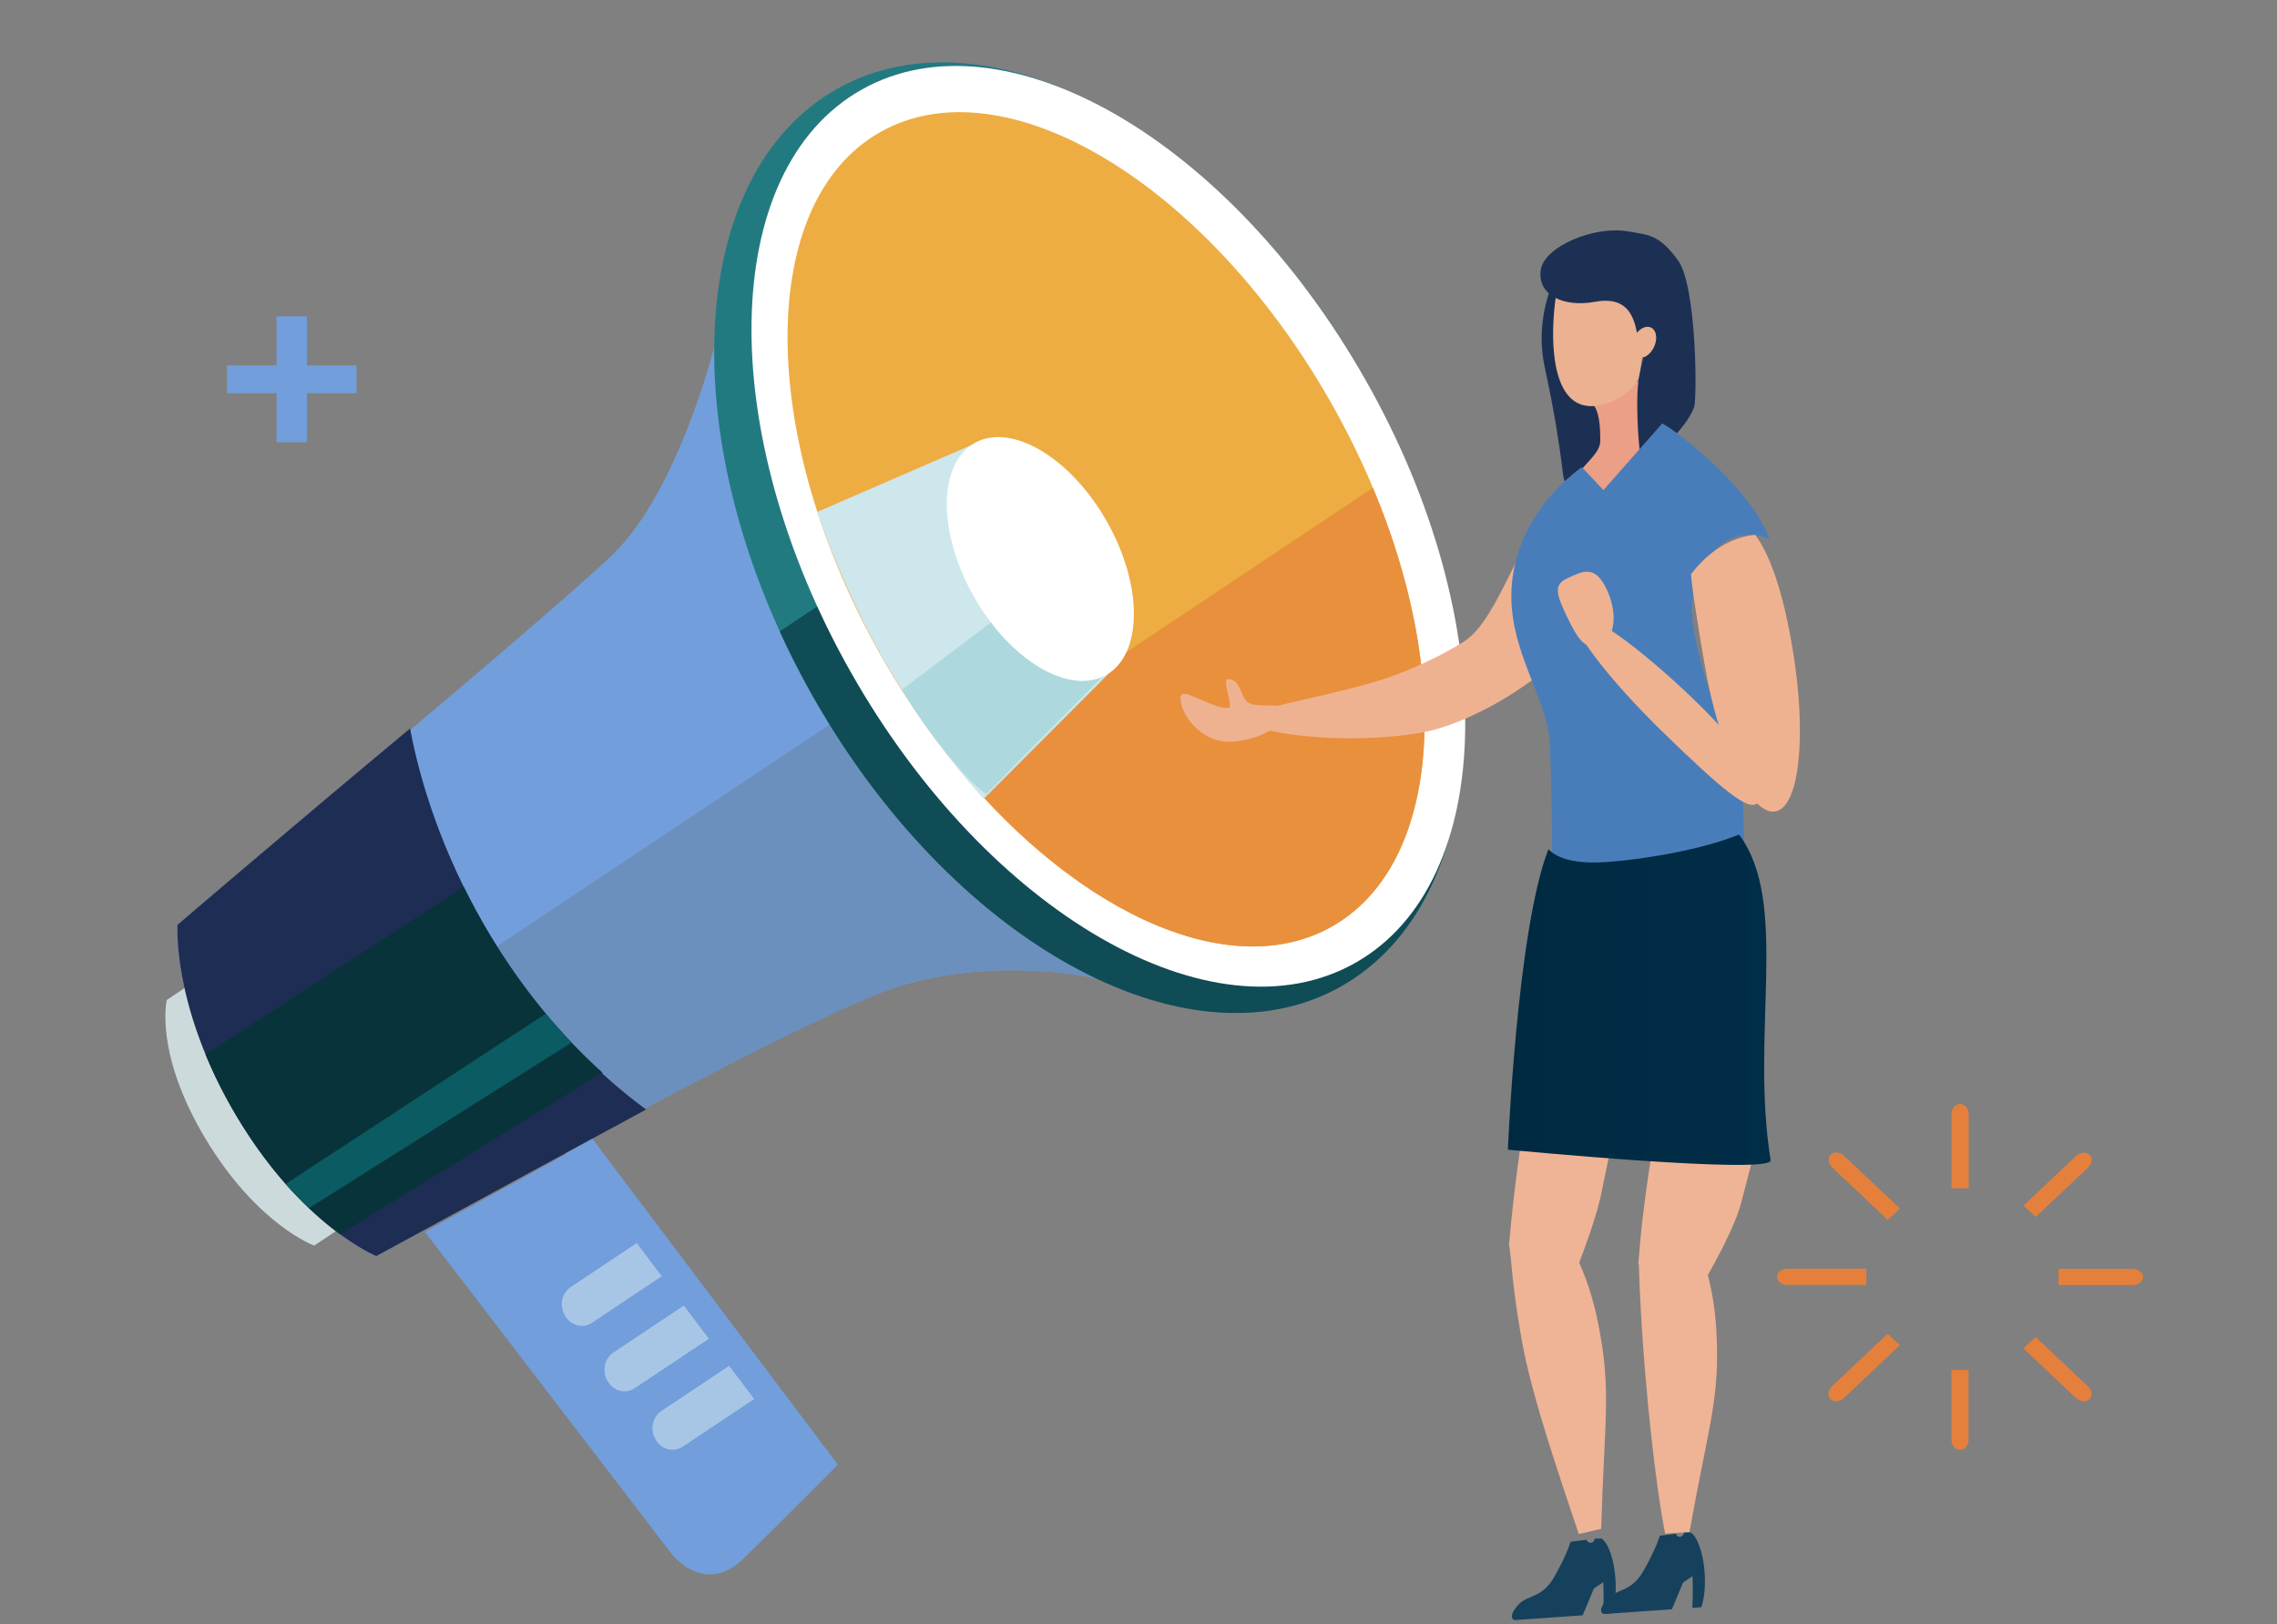 <svg width="136" height="97" viewBox="0 0 136 97" fill="none" xmlns="http://www.w3.org/2000/svg">
<rect x="0" y="0" width="136" height="97" fill="#808080" stroke="none"/>
<g clip-path="url(#clip0_1892_270)">
<path d="M65.468 58.437C65.468 58.437 60.066 57.128 54.091 58.784C48.116 60.441 22.475 75.025 22.475 75.025C22.475 75.025 18.083 73.247 14.177 66.739C10.27 60.235 10.601 55.237 10.601 55.237C10.601 55.237 32.684 36.904 36.598 33.118C40.513 29.333 42.662 20.716 42.662 20.716L65.468 58.437Z" fill="#729EDB"/>
<path d="M54.362 40.068L65.468 58.437C65.468 58.437 60.066 57.128 54.091 58.785C48.116 60.441 22.475 75.025 22.475 75.025C22.475 75.025 18.119 73.264 14.229 66.82L54.366 40.068H54.362Z" fill="#6B90BD"/>
<path d="M23.836 71.013L18.766 74.395C18.766 74.395 15.36 73.154 12.274 68.012C9.191 62.865 9.963 59.722 9.963 59.722L15.033 56.34L23.836 71.009V71.013Z" fill="#CDDADC"/>
<path d="M80.07 58.923C89.234 53.787 89.934 37.62 81.635 22.812C73.335 8.004 59.178 0.164 50.015 5.299C40.852 10.435 40.151 26.603 48.451 41.411C56.751 56.218 70.907 64.059 80.07 58.923Z" fill="#227A81"/>
<path d="M80.896 21.548C89.623 36.092 89.599 52.615 80.844 58.453C72.089 64.291 57.917 57.229 49.191 42.685C48.205 41.045 47.337 39.381 46.573 37.708L77.753 16.922C78.86 18.365 79.915 19.908 80.896 21.548Z" fill="#104C56"/>
<path d="M80.951 57.507C89.449 52.699 89.734 37.129 81.587 22.729C73.44 8.33 59.947 0.554 51.449 5.362C42.951 10.17 42.666 25.741 50.813 40.14C58.96 54.54 72.453 62.315 80.951 57.507Z" fill="white"/>
<path d="M79.577 55.323C86.974 51.108 86.921 37.075 79.458 23.98C71.995 10.886 59.948 3.688 52.551 7.904C45.154 12.12 45.207 26.153 52.67 39.247C60.133 52.342 72.179 59.539 79.577 55.323Z" fill="#EDAD43"/>
<path d="M10.601 55.237C10.601 55.237 17.485 49.343 24.491 43.51C25.258 47.586 26.902 51.913 29.258 55.831C31.811 60.086 35.108 63.721 38.59 66.267C30.405 70.694 22.475 75.021 22.475 75.021C22.475 75.021 18.083 73.244 14.177 66.735C10.27 60.235 10.601 55.237 10.601 55.237Z" fill="#1E2D54"/>
<path d="M82.003 29.135C86.641 40.184 86.088 51.008 80.097 55.003C74.105 58.998 64.591 54.886 57.109 45.731L82.003 29.135Z" fill="#E9903D"/>
<path d="M48.807 30.578L58.046 26.57L66.235 40.217L58.753 47.711C58.753 47.711 56.071 44.871 53.243 40.188C50.415 35.506 48.807 30.578 48.807 30.578Z" fill="#CDE7EC"/>
<path d="M62.781 34.456L66.159 40.084L58.915 47.42C58.915 47.42 58.24 47.101 56.576 45.053C54.911 43 53.869 41.194 53.869 41.194L62.781 34.456Z" fill="#ADD9DE"/>
<path d="M66.075 40.309C68.264 39.064 68.277 34.955 66.103 31.133C63.929 27.31 60.391 25.221 58.201 26.466C56.012 27.712 55.999 31.82 58.173 35.643C60.348 39.465 63.885 41.554 66.075 40.309Z" fill="white"/>
<path d="M29.258 55.835C31.185 59.047 33.479 61.81 35.984 64.065L20.309 73.72C18.673 72.52 16.35 70.363 14.172 66.739C13.377 65.41 12.758 64.145 12.274 62.974L27.694 52.959C28.167 53.928 28.688 54.886 29.254 55.831L29.258 55.835Z" fill="#09333A"/>
<path d="M50.039 87.488C50.039 87.488 46.916 90.644 44.428 93.068C41.935 95.492 39.956 92.603 39.956 92.603L25.371 73.567L35.402 68.056L50.039 87.488Z" fill="#729EDB"/>
<path d="M33.762 68.904L35.378 68.016L50.015 87.448L48.852 88.603L33.762 68.904Z" fill="#729EDB"/>
<path d="M18.455 72.161C18.006 71.737 17.542 71.256 17.061 70.715L32.603 60.542C33.104 61.14 33.617 61.718 34.142 62.267L18.455 72.157V72.161Z" fill="#0B5B63"/>
<g opacity="0.5">
<path d="M45.046 83.558L43.551 81.574L39.495 84.277C38.962 84.632 38.808 85.392 39.151 85.965L39.176 86.01C39.519 86.584 40.238 86.761 40.772 86.406L45.046 83.558Z" fill="#DCEEF1"/>
<path d="M33.762 78.609C34.106 79.182 34.825 79.36 35.358 79.005L39.527 76.225L38.032 74.242L34.081 76.876C33.548 77.231 33.395 77.99 33.738 78.564L33.762 78.609Z" fill="#DCEEF1"/>
<path d="M42.339 79.962L40.844 77.978L36.631 80.786C36.097 81.142 35.944 81.901 36.287 82.475L36.311 82.519C36.655 83.093 37.374 83.271 37.907 82.915L42.335 79.962H42.339Z" fill="#DCEEF1"/>
</g>
<path d="M101.698 75.15C102.123 76.359 102.417 77.823 102.511 79.413C102.748 83.492 102.082 84.959 100.909 91.497L99.454 91.599C98.841 88.468 98.269 82.905 98.016 78.515C97.954 77.458 97.909 76.425 97.881 75.416L101.702 75.15H101.698Z" fill="#EFB495"/>
<path d="M94.142 75.035C94.701 76.171 95.171 77.577 95.474 79.134C96.25 83.131 95.833 84.676 95.633 91.312L94.297 91.62C93.304 88.615 91.494 83.516 90.868 79.921C90.243 76.326 90.337 75.54 90.116 74.216L94.142 75.035Z" fill="#EFB495"/>
<path d="M95.923 95.579C96.524 94.833 97.386 95.182 98.167 93.813C98.943 92.444 99.135 91.722 99.135 91.722L100.083 91.603C100.136 91.718 100.235 91.796 100.345 91.788C100.463 91.779 100.557 91.677 100.59 91.538L100.982 91.529C101.395 91.796 101.747 92.792 101.82 94.009C101.865 94.792 101.783 95.501 101.62 95.993L101.076 96.03C101.113 95.465 101.117 94.825 101.089 94.141L100.529 94.513L99.859 96.116L95.801 96.399C95.801 96.399 95.331 96.321 95.931 95.579H95.923Z" fill="#16415D"/>
<path d="M90.595 95.94C91.195 95.194 92.058 95.542 92.838 94.173C93.615 92.804 93.806 92.083 93.806 92.083L94.755 91.964C94.808 92.079 94.906 92.157 95.016 92.148C95.135 92.14 95.229 92.038 95.261 91.898L95.654 91.89C96.066 92.157 96.418 93.153 96.491 94.37C96.536 95.153 96.455 95.862 96.291 96.354L95.748 96.391C95.784 95.825 95.788 95.186 95.76 94.501L95.2 94.874L94.53 96.477L90.472 96.76C90.472 96.76 90.002 96.682 90.603 95.94H90.595Z" fill="#16415D"/>
<path d="M101.984 76.199C102.548 75.187 103.667 73.154 104.002 71.809C104.779 68.698 105.527 67.456 104.239 61.603L100.251 61.509C99.405 64.181 98.543 68.993 98.106 72.81C97.999 73.732 97.918 74.629 97.852 75.507L101.979 76.199H101.984Z" fill="#EFB495"/>
<path d="M93.259 74.876C93.717 73.847 94.624 71.785 94.914 70.436C95.588 67.309 96.193 66.05 95.376 60.259L92.344 60.295C91.628 62.989 90.84 67.809 90.403 71.625C90.296 72.547 90.21 73.445 90.137 74.322L93.259 74.876Z" fill="#EFB495"/>
<path d="M94.215 75.703C94.608 74.666 95.388 72.588 95.654 71.236C96.271 68.1 96.786 66.829 96.25 61.078L93.794 61.193C93.153 63.894 92.413 68.723 91.972 72.539C91.865 73.461 91.775 74.359 91.698 75.232L94.215 75.703Z" fill="#EFB495"/>
<path d="M95.613 35.636C96.152 36.649 93.704 39.292 90.149 41.543C89.127 42.19 86.864 43.412 84.968 43.744C80.256 44.576 74.813 43.76 74.428 43.039C74.081 42.387 78.135 41.879 82.009 40.756C84.134 40.141 86.206 39.1 87.464 38.3C89.557 36.977 91.048 31.246 92.458 30.939C93.443 30.726 95.392 35.222 95.613 35.636Z" fill="#EFB291"/>
<path d="M76.746 42.432C76.746 43.461 74.943 44.297 73.35 44.297C71.756 44.297 70.505 42.707 70.505 41.674C70.505 40.903 72.348 42.35 73.37 42.281C73.713 42.256 72.949 40.567 73.346 40.567C74.142 40.567 74.048 41.641 74.572 41.977C75.094 42.313 76.746 41.916 76.746 42.432Z" fill="#EFB291"/>
<path d="M92.258 21.909C93.525 27.799 93.23 28.865 93.574 28.791C95.457 28.381 97.873 25.282 97.873 21.417C97.873 17.552 96.63 14.424 95.102 14.424C93.574 14.424 91.449 18.15 92.258 21.909Z" fill="#1C3054"/>
<path d="M99.875 28.352C99.246 28.68 98.49 29.631 97.77 29.89C96.275 30.43 95.024 28.664 94.334 28.238C94.603 27.742 95.58 27.053 95.58 26.348C95.58 25.385 95.527 24.532 95.061 24.024V22.819H97.873C97.995 25.065 98.755 27.037 99.875 28.352Z" fill="#EA9F86"/>
<path d="M92.936 17.695C93.251 15.646 94.992 16.019 96.258 16.342C97.072 16.552 97.779 16.888 98.085 18.097C98.269 17.9 98.465 18.437 98.669 18.498C99.099 18.63 99.327 18.896 99.184 19.675C99.041 20.454 98.584 21.454 98.154 21.327C98.134 21.319 98.114 21.306 98.097 21.298C97.95 21.925 98.024 22.47 97.705 22.909C97.08 23.77 95.878 24.245 95.077 24.258C92.47 24.299 92.617 19.741 92.932 17.691L92.936 17.695Z" fill="#EBB190"/>
<path d="M92.025 16.125C92.233 14.723 95.196 13.473 97.227 13.818C98.518 14.035 99.115 14.027 100.226 15.555C101.338 17.084 101.371 23.807 101.183 24.327C100.717 25.606 98.678 27.471 98.048 27.504C97.958 27.508 97.738 25.274 97.799 23.495C97.84 22.352 98.175 21.401 98.146 21.355C98.371 21.282 98.596 21.089 98.751 20.802C99.013 20.323 98.968 19.777 98.653 19.585C98.396 19.425 98.04 19.556 97.775 19.872C97.562 18.81 97.125 17.683 95.269 18.023C93.243 18.392 91.816 17.527 92.025 16.125Z" fill="#1C3054"/>
<path d="M104.158 46.039C102.588 43.514 101.056 38.354 101.056 36.485C101.056 33.972 102.605 31.935 104.513 31.935C104.926 31.935 105.318 32.033 105.682 32.205C104.64 29.258 100.627 26.163 99.695 25.541C99.552 25.446 99.417 25.364 99.282 25.291L95.768 29.27L94.481 27.901C93.414 28.672 91.101 30.677 90.435 33.952C89.561 38.255 92.409 41.379 92.564 44.375C92.715 47.371 92.715 53.016 92.715 53.016H104.411C104.411 53.016 103.994 50.044 104.158 46.039Z" fill="#497DBA"/>
<path d="M104.182 50.306C104.084 50.147 103.978 49.995 103.863 49.847C101.734 50.716 98.322 51.319 96.005 51.483C94.113 51.614 93.067 51.302 92.487 50.728C92.474 50.761 92.458 50.79 92.446 50.819C90.599 55.697 90.063 68.666 90.063 68.666C90.063 68.666 105.898 70.19 105.755 69.293C104.57 61.943 106.74 54.475 104.182 50.306Z" fill="url(#paint0_linear_1892_270)"/>
<path d="M104.84 31.943C103.369 32.078 102.029 32.947 100.995 34.304C101.146 35.796 101.469 37.665 101.824 39.748C102.691 44.797 104.57 48.7 106.025 48.466C107.48 48.232 107.917 43.953 107.092 38.899C106.483 35.177 105.678 33.095 104.836 31.947L104.84 31.943Z" fill="#EFB291"/>
<path d="M104.971 47.962C104.44 48.478 102.879 47.183 99.434 43.838C95.985 40.493 93.623 37.362 94.158 36.845C94.693 36.329 97.918 38.62 101.362 41.965C104.811 45.31 105.506 47.445 104.971 47.962Z" fill="#EFB291"/>
<path d="M95.936 35.136C96.63 36.575 96.491 38.059 95.625 38.456C94.759 38.85 94.346 38.378 93.647 36.94C92.953 35.501 92.756 34.931 93.623 34.534C94.489 34.14 95.237 33.697 95.931 35.136H95.936Z" fill="#EFB291"/>
<path d="M16.517 23.482H13.557V21.826H16.517V18.896H18.333V21.826H21.293V23.482H18.333V26.412H16.517V23.482Z" fill="#729EDB"/>
<path d="M116.56 66.516V70.975H117.584V66.516C117.584 66.194 117.354 65.938 117.076 65.938C116.797 65.938 116.567 66.201 116.567 66.516H116.56Z" fill="#E5803C"/>
<path d="M116.56 86.009C116.56 86.331 116.79 86.587 117.069 86.587C117.347 86.587 117.577 86.324 117.577 86.009V81.82H116.553V86.009H116.56Z" fill="#E5803C"/>
<path d="M106.137 76.262C106.137 76.525 106.416 76.743 106.75 76.743H111.471V75.776H106.75C106.409 75.776 106.137 75.993 106.137 76.256V76.262Z" fill="#E5803C"/>
<path d="M127.387 75.782H122.952V76.749H127.387C127.728 76.749 128 76.532 128 76.269C128 76.006 127.722 75.789 127.387 75.789V75.782Z" fill="#E5803C"/>
<path d="M109.417 69.712L112.752 72.862L113.476 72.178L110.141 69.028C109.897 68.798 109.542 68.772 109.347 68.956C109.152 69.14 109.18 69.482 109.424 69.706L109.417 69.712Z" fill="#E5803C"/>
<path d="M124.003 83.496C124.247 83.727 124.602 83.753 124.797 83.569C124.992 83.385 124.964 83.043 124.721 82.819L121.58 79.853L120.856 80.537L123.996 83.503L124.003 83.496Z" fill="#E5803C"/>
<path d="M109.34 83.569C109.542 83.76 109.897 83.727 110.134 83.496L113.469 80.346L112.745 79.662L109.41 82.812C109.166 83.043 109.138 83.378 109.333 83.562L109.34 83.569Z" fill="#E5803C"/>
<path d="M124.003 69.035L120.863 72.001L121.587 72.685L124.728 69.719C124.971 69.489 124.999 69.153 124.804 68.969C124.609 68.785 124.247 68.811 124.01 69.042L124.003 69.035Z" fill="#E5803C"/>
</g>
<defs>
<linearGradient id="paint0_linear_1892_270" x1="107.503" y1="55.251" x2="70.505" y2="55.251" gradientUnits="userSpaceOnUse">
<stop stop-color="#002D49"/>
<stop offset="1" stop-color="#002737"/>
</linearGradient>
<clipPath id="clip0_1892_270">
<rect width="136" height="96" fill="white" transform="translate(0 0.76)"/>
</clipPath>
</defs>
</svg>
